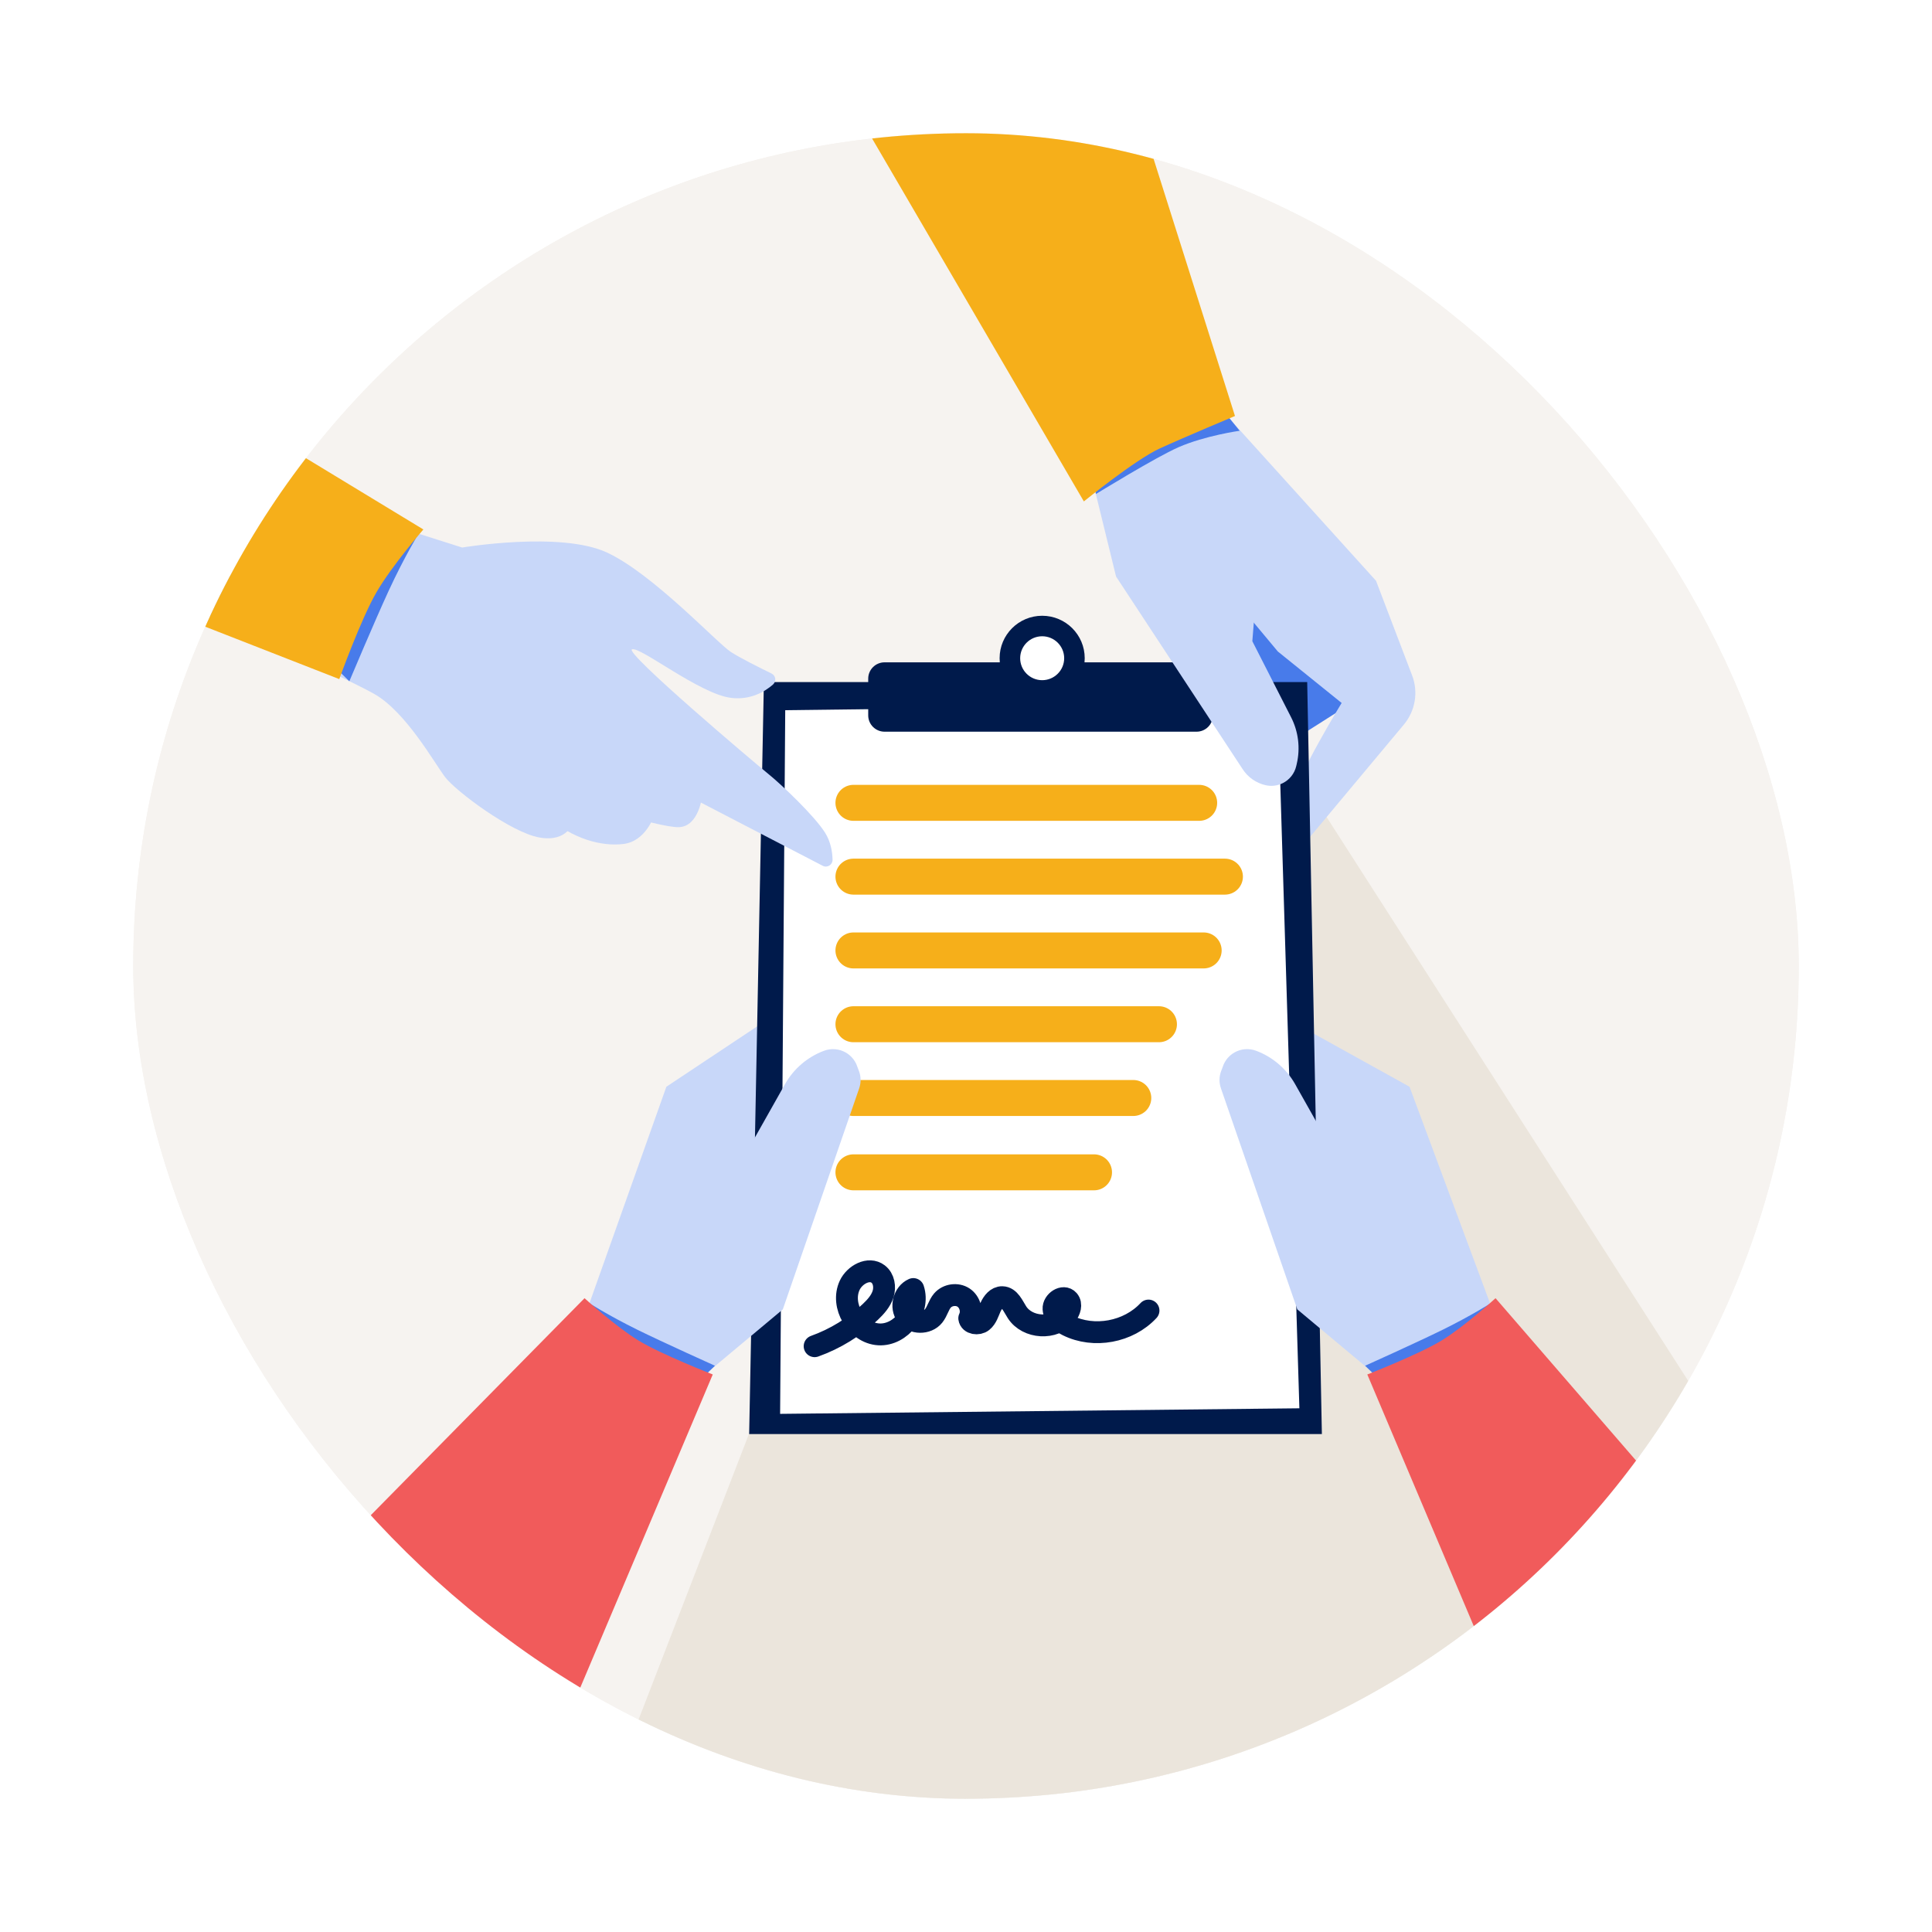 <svg width="290" height="290" viewBox="0 0 290 290" fill="none" xmlns="http://www.w3.org/2000/svg">
<g filter="url(#filter0_d_6261_9534)">
<g clip-path="url(#clip0_6261_9534)">
<rect x="20" y="18" width="250" height="250" rx="125" fill="#F6F3F0"/>
<g clip-path="url(#clip1_6261_9534)">
<rect x="13.59" y="5.821" width="262.179" height="262.179" rx="131.09" fill="#F6F3F0"/>
<path d="M193.486 111.844L274.239 237.761L279.228 276.643L89.652 272.155L133.441 158.856L120.272 111.844H193.486Z" fill="#EBE5DC"/>
<path d="M189.104 112.26L180.712 117.761C180.712 117.761 177.265 114.191 179.906 110.241C181.555 107.774 185.563 106.721 186.931 103.107C187.443 101.755 184.852 90.198 184.852 90.198L188.779 87.182L203.29 103.263L189.104 112.266V112.26Z" fill="#487BEA"/>
<path d="M196.004 124.383L210.727 106.758C212.444 104.702 212.919 101.879 211.964 99.381L206.544 85.176L178.789 54.473L161.418 59.364L191.808 95.792L201.386 103.518C201.386 103.518 194.767 114.309 193.862 118.334C192.957 122.359 196.004 124.383 196.004 124.383Z" fill="#C8D7F9"/>
<path d="M196.813 152.937L211.574 161.124L225.673 199.048L212.998 206.587L193.598 178.077L196.813 152.937Z" fill="#C8D7F9"/>
<path d="M114.1 151.766L100.025 161.124L86.551 199.048L99.226 206.587L118.633 178.077L114.1 151.766Z" fill="#C8D7F9"/>
<path d="M198.419 213.259H112.451L114.662 100.378H196.215L198.419 213.259Z" fill="#001A4B"/>
<path d="M195.042 209.39L117.098 210.225L117.866 104.602L191.808 103.693L195.042 209.39Z" fill="white"/>
<path d="M179.607 97.419H132.776C131.421 97.419 130.322 98.515 130.322 99.867V105.381C130.322 106.733 131.421 107.83 132.776 107.83H179.607C180.962 107.83 182.061 106.733 182.061 105.381V99.867C182.061 98.515 180.962 97.419 179.607 97.419Z" fill="#001A4B"/>
<path d="M156.433 103.176C159.96 103.176 162.82 100.322 162.82 96.802C162.82 93.282 159.96 90.428 156.433 90.428C152.905 90.428 150.045 93.282 150.045 96.802C150.045 100.322 152.905 103.176 156.433 103.176Z" fill="#001A4B"/>
<path d="M156.434 100.098C158.258 100.098 159.737 98.622 159.737 96.802C159.737 94.982 158.258 93.506 156.434 93.506C154.61 93.506 153.131 94.982 153.131 96.802C153.131 98.622 154.61 100.098 156.434 100.098Z" fill="white"/>
<path d="M128.105 118.509H180" stroke="#F6AF1A" stroke-width="5.401" stroke-linecap="round" stroke-linejoin="round"/>
<path d="M128.105 129.586H183.865" stroke="#F6AF1A" stroke-width="5.401" stroke-linecap="round" stroke-linejoin="round"/>
<path d="M128.105 140.664H180.674" stroke="#F6AF1A" stroke-width="5.401" stroke-linecap="round" stroke-linejoin="round"/>
<path d="M128.105 151.741H173.962" stroke="#F6AF1A" stroke-width="5.401" stroke-linecap="round" stroke-linejoin="round"/>
<path d="M128.105 162.813H170.109" stroke="#F6AF1A" stroke-width="5.401" stroke-linecap="round" stroke-linejoin="round"/>
<path d="M128.105 173.971H164.215" stroke="#F6AF1A" stroke-width="5.401" stroke-linecap="round" stroke-linejoin="round"/>
<path d="M122.279 200.07C125.383 198.961 128.255 197.191 130.646 194.917C131.446 194.157 132.214 193.303 132.551 192.251C132.888 191.198 132.682 189.902 131.808 189.235C130.415 188.17 128.292 189.329 127.543 190.924C126.119 193.97 128.561 198.095 131.901 198.294C135.242 198.493 138.145 194.687 137.09 191.49C135.66 192.12 135.123 194.213 136.072 195.459C137.022 196.712 139.169 196.736 140.15 195.515C140.706 194.824 140.887 193.889 141.461 193.216C142.223 192.332 143.659 192.126 144.633 192.774C145.607 193.422 145.994 194.824 145.488 195.877C145.595 196.693 146.818 196.867 147.462 196.35C148.105 195.833 148.336 194.979 148.673 194.226C149.01 193.472 149.616 192.693 150.44 192.712C151.545 192.73 152.057 194.051 152.657 194.979C154.224 197.409 158.251 197.634 160.075 195.391C160.587 194.761 160.905 193.783 160.374 193.173C159.625 192.313 158.064 193.341 158.139 194.481C158.214 195.621 159.238 196.45 160.256 196.954C164.208 198.917 169.391 197.958 172.394 194.718" stroke="#001A4B" stroke-width="3.282" stroke-linecap="round" stroke-linejoin="round"/>
<path d="M128.624 157.953L128.93 158.757C129.248 159.592 129.261 160.514 128.967 161.361L117.503 194.544L97.635 211.154L89.111 196.662L103.935 175.921L111.709 171.591L117.828 160.738C119.127 158.433 121.206 156.651 123.691 155.723C124.759 155.324 125.945 155.417 126.932 155.978C127.712 156.42 128.312 157.118 128.63 157.953H128.624Z" fill="#C8D7F9"/>
<path d="M88.306 193.521L88.037 194.549C88.037 194.549 93.519 201.103 96.891 203.383C100.257 205.657 105.795 204.467 105.795 204.467L107.319 203.003C107.319 203.003 99.507 199.489 95.642 197.583C91.247 195.415 88.312 193.521 88.312 193.521H88.306Z" fill="#487BEA"/>
<path d="M87.737 192.861C87.737 192.861 92.351 197.073 95.779 199.179C99.207 201.285 106.988 204.313 106.988 204.313L81.743 263.981L50.285 230.891L87.737 192.868V192.861Z" fill="#F15B5B"/>
<path d="M183.609 157.953L183.303 158.756C182.985 159.591 182.972 160.513 183.266 161.361L194.73 194.543L214.599 211.153L223.122 196.662L208.298 175.921L200.524 171.591L194.405 160.737C193.106 158.432 191.027 156.65 188.542 155.722C187.474 155.323 186.288 155.417 185.301 155.978C184.521 156.42 183.921 157.118 183.603 157.953H183.609Z" fill="#C8D7F9"/>
<path d="M223.921 193.521L224.19 194.549C224.19 194.549 218.708 201.103 215.336 203.384C211.97 205.658 206.432 204.468 206.432 204.468L204.908 203.003C204.908 203.003 212.72 199.49 216.585 197.583C220.98 195.415 223.915 193.521 223.915 193.521H223.921Z" fill="#487BEA"/>
<path d="M224.489 192.861C224.489 192.861 219.874 197.073 216.446 199.179C213.018 201.285 205.238 204.313 205.238 204.313L230.483 263.981L291.269 270.043L224.489 192.868V192.861Z" fill="#F15B5B"/>
<path d="M52.213 74.741L69.372 80.186C69.372 80.186 84.151 77.712 91.089 80.927C98.026 84.142 107.66 94.547 109.715 95.868C111.145 96.79 114.117 98.273 115.809 99.095C116.458 99.413 116.564 100.285 116.021 100.759C114.841 101.787 112.668 103.132 109.69 102.746C105.013 102.148 96.059 94.996 94.866 95.463C93.674 95.93 113.249 112.49 115.278 114.129C117.307 115.767 122.203 120.403 123.832 122.97C124.713 124.353 124.944 125.904 124.969 127.038C124.988 127.804 124.182 128.315 123.495 127.96L97.12 114.272C97.12 114.272 78.12 106.503 72.175 100.759C66.225 95.014 44.096 77.027 44.096 77.027L52.219 74.741H52.213Z" fill="#C8D7F9"/>
<path d="M105.407 117.425C105.407 117.425 104.938 122.036 101.929 122.16C98.913 122.279 85.245 117.905 84.427 117.002C83.609 116.104 83.265 109.058 88.404 107.338C93.543 105.619 105.413 117.425 105.413 117.425H105.407Z" fill="#C8D7F9"/>
<path d="M98.183 120.428C98.183 120.428 96.953 124.272 93.593 124.683C90.234 125.094 85.932 123.892 82.192 120.633C78.451 117.375 77.814 111.518 77.814 111.518L91.289 111.543L98.176 120.428H98.183Z" fill="#C8D7F9"/>
<path d="M86.019 121.412C86.019 121.412 85.239 124.465 80.962 123.711C76.684 122.957 68.411 116.752 66.806 114.64C65.202 112.521 60.949 104.889 56.204 102.179C51.458 99.469 27.057 88.491 27.057 88.491L46.919 77.594L93.912 110.048L86.019 121.412Z" fill="#C8D7F9"/>
<path d="M62.808 78.143L61.609 77.862C61.609 77.862 54.21 84.361 51.681 88.298C49.159 92.236 50.701 98.559 50.701 98.559L52.437 100.26C52.437 100.26 56.258 91.183 58.338 86.684C60.704 81.563 62.808 78.143 62.808 78.143Z" fill="#487BEA"/>
<path d="M63.553 77.47C63.553 77.47 58.832 82.896 56.509 86.903C54.18 90.902 50.927 99.936 50.927 99.936L-18.682 72.722L7.15 43.234L63.553 77.476V77.47Z" fill="#F6AF1A"/>
<path d="M189.966 115.861C188.561 115.537 187.331 114.683 186.544 113.481L167.525 84.541L161.162 58.566L179.613 61.582L188.686 85.394L187.98 94.248L193.8 105.668C194.899 107.824 195.198 110.297 194.649 112.652L194.568 113.001C194.312 114.104 193.575 115.038 192.557 115.549C191.758 115.954 190.84 116.06 189.966 115.861Z" fill="#C8D7F9"/>
<path d="M163.821 69.37L164.514 72.148C164.514 72.148 173.462 66.635 176.908 65.127C180.879 63.389 186.075 62.66 186.075 62.66L181.697 57.252L163.814 69.37" fill="#487BEA"/>
<path d="M185.376 60.442C185.376 60.442 177.733 63.644 174.074 65.32C170.415 66.996 162.691 73.264 162.691 73.264L116.572 -5.774L162.067 -13.195L185.376 60.448V60.442Z" fill="#F6AF1A"/>
</g>
</g>
</g>
<defs>
<filter id="filter0_d_6261_9534" x="0.001" y="0.001" width="289.998" height="289.998" filterUnits="userSpaceOnUse" color-interpolation-filters="sRGB">
<feFlood flood-opacity="0" result="BackgroundImageFix"/>
<feColorMatrix in="SourceAlpha" type="matrix" values="0 0 0 0 0 0 0 0 0 0 0 0 0 0 0 0 0 0 127 0" result="hardAlpha"/>
<feOffset dy="2"/>
<feGaussianBlur stdDeviation="9.999"/>
<feComposite in2="hardAlpha" operator="out"/>
<feColorMatrix type="matrix" values="0 0 0 0 0 0 0 0 0 0 0 0 0 0 0 0 0 0 0.1 0"/>
<feBlend mode="normal" in2="BackgroundImageFix" result="effect1_dropShadow_6261_9534"/>
<feBlend mode="normal" in="SourceGraphic" in2="effect1_dropShadow_6261_9534" result="shape"/>
</filter>
<clipPath id="clip0_6261_9534">
<rect x="20" y="18" width="250" height="250" rx="125" fill="white"/>
</clipPath>
<clipPath id="clip1_6261_9534">
<rect x="13.59" y="5.821" width="262.179" height="262.179" rx="131.09" fill="white"/>
</clipPath>
</defs>
</svg>
